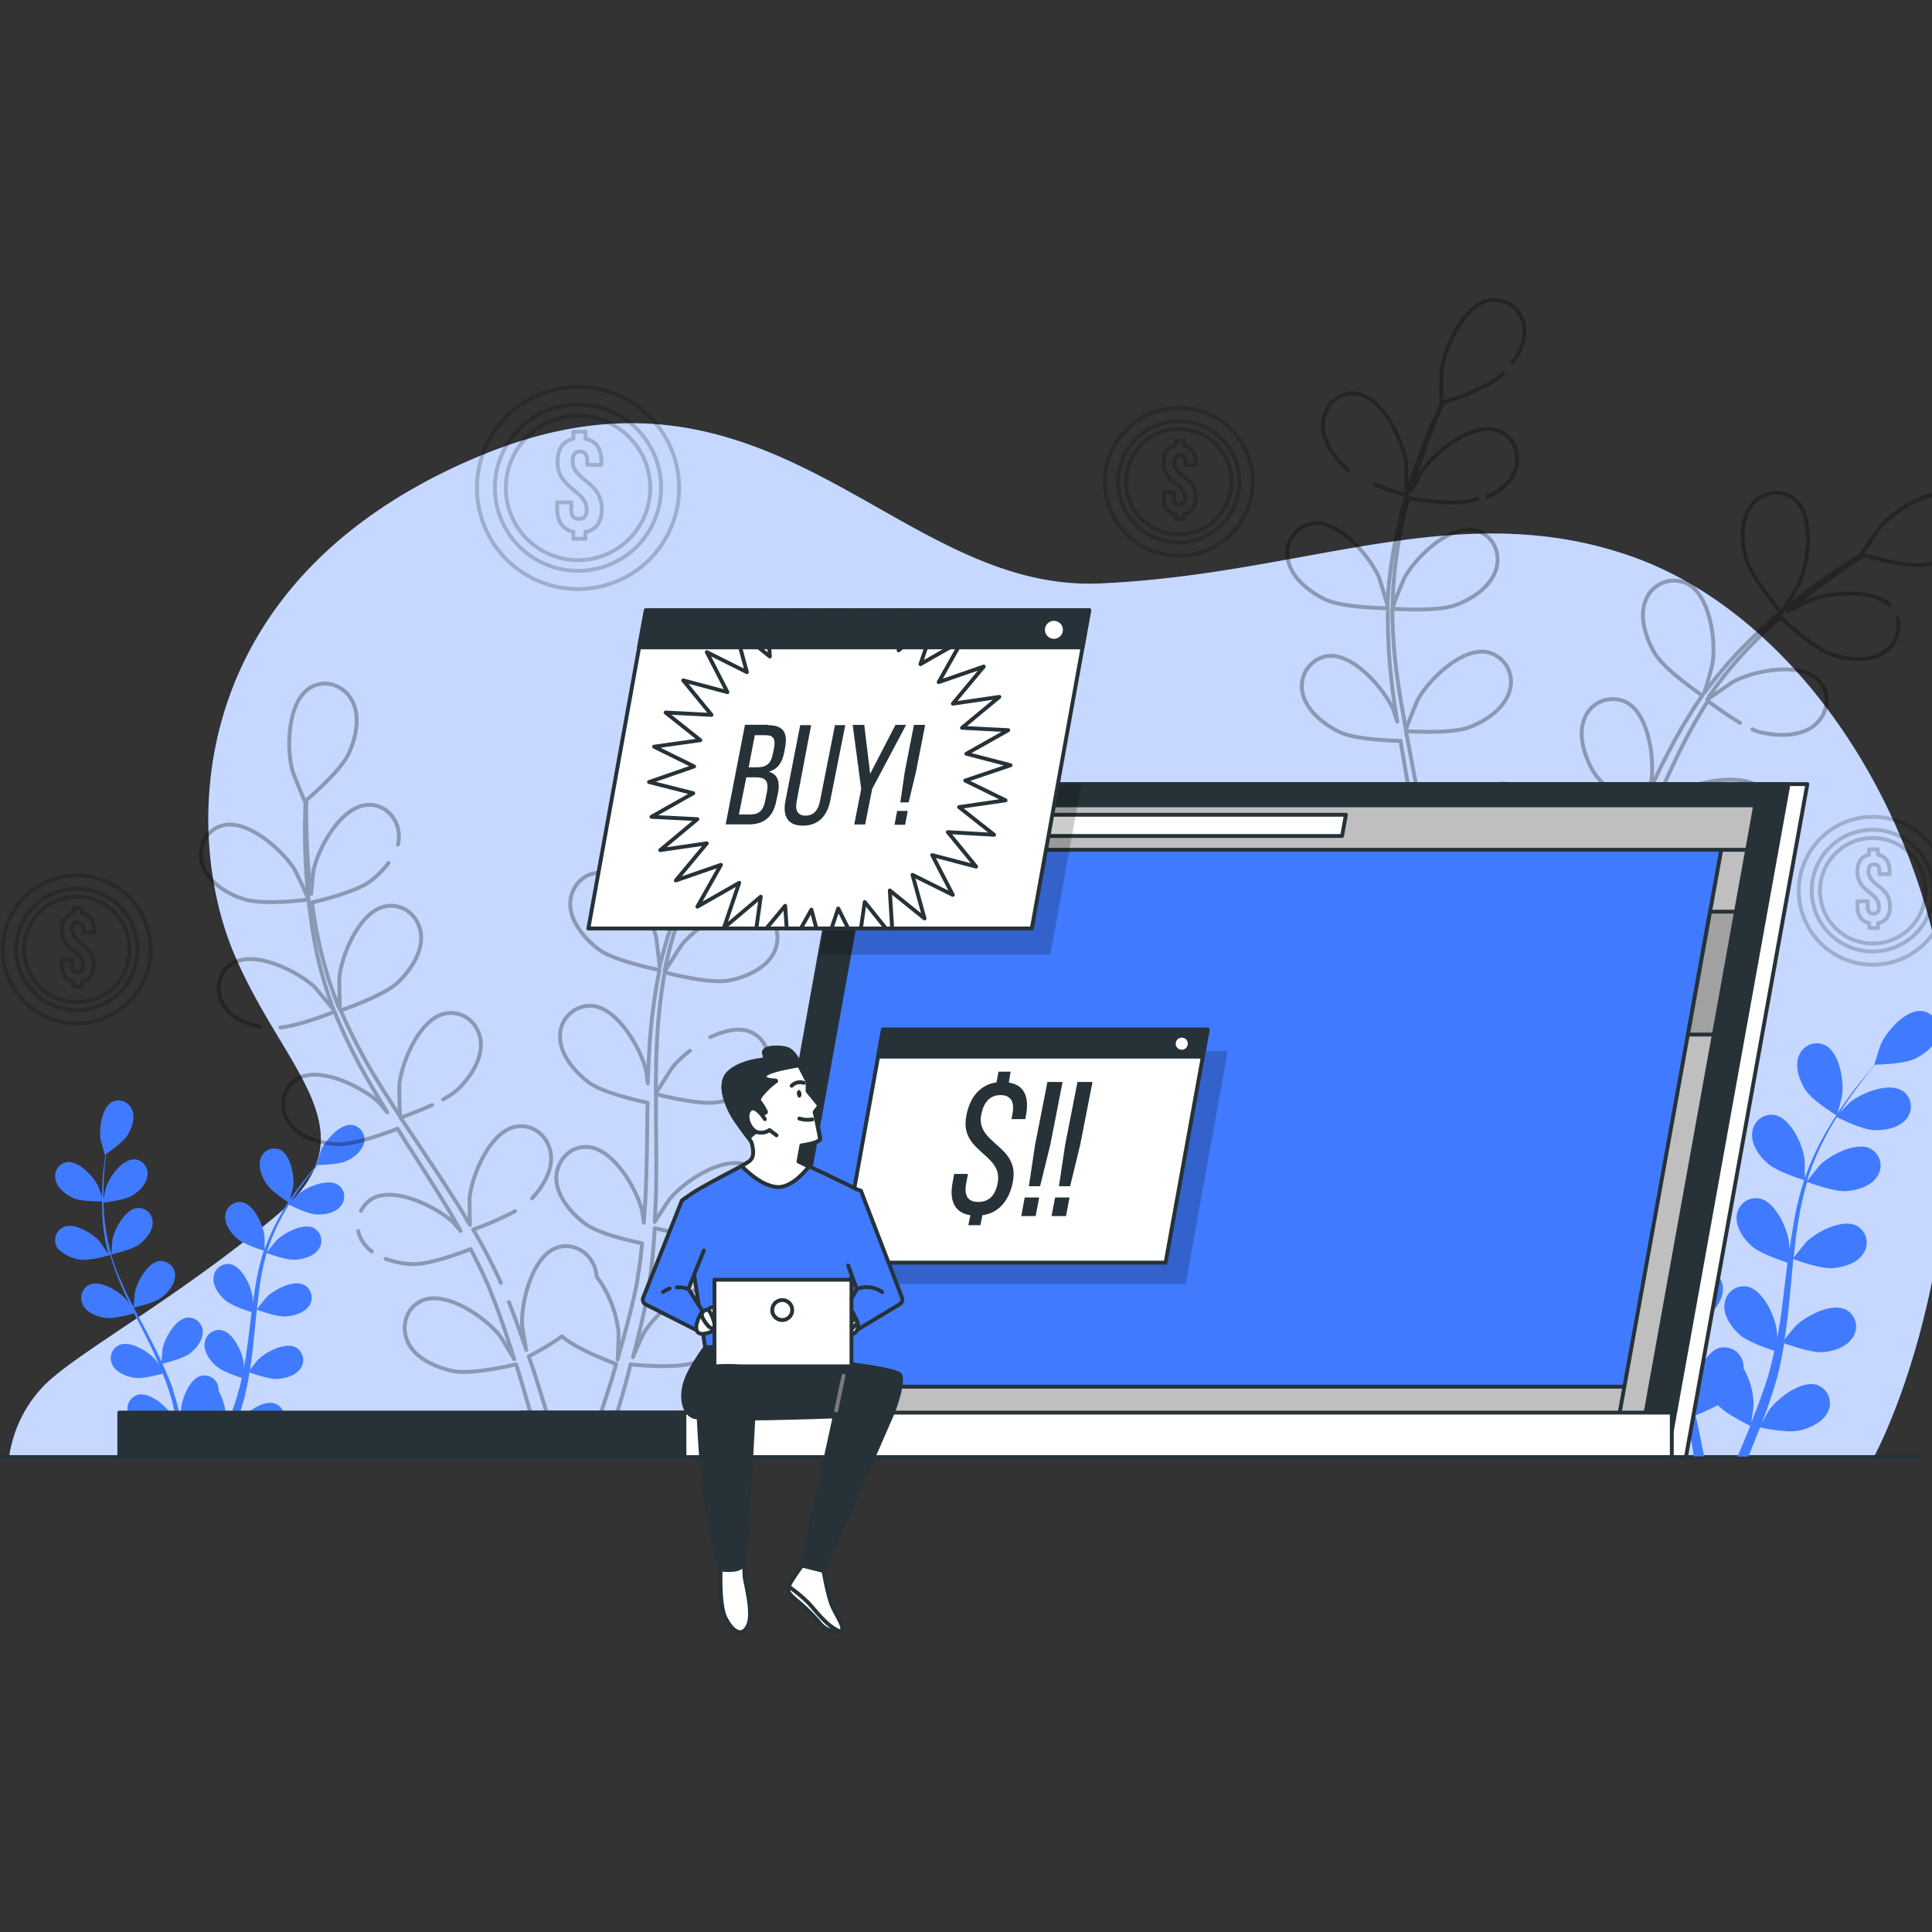 <svg xmlns="http://www.w3.org/2000/svg" viewBox="0 0 500 500"><rect x="0" y="0" width="500" height="500" fill="#333333" stroke="none"/><title>sim credits</title><path d="M485.12,376.71s20.59-37.36,19.83-98.37-37.37-118.19-82.36-134.21-84.64,4.58-138,6.87-84.64-64.82-160.9-32.79S47.41,215.05,60.38,246.32,97.74,292.83,71.05,315s-52.61,35.84-60.24,44.22a33.11,33.11,0,0,0-8.39,17.54Z" fill="#407bff"></path><path d="M485.12,376.71s20.59-37.36,19.83-98.37-37.37-118.19-82.36-134.21-84.64,4.58-138,6.87-84.64-64.82-160.9-32.79S47.41,215.05,60.38,246.32,97.74,292.83,71.05,315s-52.61,35.84-60.24,44.22a33.11,33.11,0,0,0-8.39,17.54Z" fill="#fff" opacity="0.7" style="isolation:isolate"></path><g opacity="0.2"><path d="M149.6,107.61a18.68,18.68,0,1,0,18.68,18.68,18.71,18.71,0,0,0-18.68-18.68Zm1.9,30v1.83h-3.12v-1.83c-2.75-.53-4.2-2.74-4.2-6V130h3.66v1.91c0,1.75.77,2.36,2,2.36s2-.61,2-2.36c0-5-7.55-5.34-7.55-12.36,0-3.28,1.37-5.41,4.12-6v-1.83h3.12v1.83c2.75.53,4.12,2.67,4.12,6v.76H152v-1c0-1.75-.69-2.44-1.91-2.44s-1.9.69-1.9,2.44c0,5,7.55,5.34,7.55,12.36,0,3.35-1.45,5.49-4.2,6Z" fill="none" stroke="#000" stroke-linecap="round" stroke-linejoin="round"></path><path d="M149.6,100.13a26.16,26.16,0,1,0,26.15,26.16h0A26.15,26.15,0,0,0,149.6,100.13Zm0,47.59a21.51,21.51,0,1,1,21.5-21.51h0A21.44,21.44,0,0,1,149.6,147.72Z" fill="none" stroke="#000" stroke-linecap="round" stroke-linejoin="round"></path></g><g opacity="0.2"><path d="M305.08,111a13.65,13.65,0,1,0,13.65,13.65A13.64,13.64,0,0,0,305.08,111Zm1.38,22v1.3h-2.29V133c-2.06-.38-3.05-2-3.05-4.42v-1.22h2.67v1.45c0,1.29.61,1.75,1.45,1.75s1.44-.46,1.44-1.75c0-3.74-5.56-3.89-5.56-9,0-2.44,1-4,3-4.43V114h2.29v1.37c2,.39,3.05,2,3.05,4.43v.53h-2.67v-.76c0-1.3-.53-1.76-1.45-1.76s-1.45.54-1.45,1.76c0,3.73,5.57,3.89,5.57,9C309.51,131,308.51,132.62,306.46,133Z" fill="none" stroke="#000" stroke-linecap="round" stroke-linejoin="round"></path><path d="M305.08,105.55a19.14,19.14,0,1,0,19.14,19.14,19.1,19.1,0,0,0-19.14-19.14Zm0,34.85a15.71,15.71,0,1,1,15.71-15.71h0A15.74,15.74,0,0,1,305.08,140.4Z" fill="none" stroke="#000" stroke-linecap="round" stroke-linejoin="round"></path></g><g opacity="0.2"><path d="M19.89,232.06a13.65,13.65,0,1,0,13.65,13.65h0A13.64,13.64,0,0,0,19.89,232.06Zm1.37,22v1.3H19v-1.3c-2.06-.38-3-2-3-4.42v-1.22h2.67v1.45c0,1.3.53,1.75,1.45,1.75s1.45-.45,1.45-1.75c0-3.74-5.57-3.89-5.57-9.08,0-2.44,1-4,3-4.42V235h2.29v1.37c2,.38,3.05,2,3.05,4.42v.54H21.56v-.76c0-1.3-.53-1.76-1.45-1.76s-1.37.46-1.37,1.76c0,3.73,5.57,3.89,5.57,9C24.31,252.11,23.24,253.64,21.26,254.09Z" fill="none" stroke="#000" stroke-linecap="round" stroke-linejoin="round"></path><path d="M19.89,226.57A19.14,19.14,0,1,0,39,245.71,19.15,19.15,0,0,0,19.89,226.57Zm0,34.84a15.71,15.71,0,1,1,15.7-15.7h0A15.68,15.68,0,0,1,19.89,261.41Z" fill="none" stroke="#000" stroke-linecap="round" stroke-linejoin="round"></path></g><g opacity="0.2"><path d="M484.67,216.88a13.65,13.65,0,1,0,13.65,13.65h0A13.65,13.65,0,0,0,484.67,216.88Zm1.37,22v1.29h-2.29v-1.29c-2.06-.38-3.05-2-3.05-4.42v-1.22h2.67v1.44c0,1.3.53,1.76,1.45,1.76s1.45-.46,1.45-1.76c0-3.73-5.57-3.88-5.57-9.07,0-2.44,1-4,3-4.42v-1.38H486v1.38c2,.38,3.05,2,3.05,4.42v.61h-2.67v-.76c0-1.3-.53-1.76-1.37-1.76s-1.45.46-1.45,1.76c0,3.73,5.57,3.89,5.57,9.07C489.16,236.94,488.1,238.46,486,238.92Z" fill="none" stroke="#000" stroke-linecap="round" stroke-linejoin="round"></path><path d="M484.67,211.39a19.14,19.14,0,1,0,19.14,19.14h0A19.11,19.11,0,0,0,484.67,211.39Zm0,34.85a15.75,15.75,0,1,1,15.7-15.79h0a15.7,15.7,0,0,1-15.7,15.79Z" fill="none" stroke="#000" stroke-linecap="round" stroke-linejoin="round"></path></g><line x1="-11.3" y1="377.09" x2="496.56" y2="377.09" fill="none" stroke="#263238" stroke-linecap="round" stroke-linejoin="round"></line><path d="M19,310.07c2.29,1,7.78.83,7.78.83l-1.3-3.81c-1.22-2.52-5-6.71-8.16-6.33a3.66,3.66,0,0,0-3,4.27c0,.15.08.23.08.38C14.85,307.55,17.06,309.15,19,310.07Z" fill="#407bff"></path><path d="M20.88,326c2.36.31,7.24-1.06,7.62-1.22a74.78,74.78,0,0,0,3,8.24c.68,1.6,1.37,3.12,2.13,4.65-.46-.69-.84-1.22-.91-1.3-1.83-2.13-6.64-5.18-9.54-3.89a3.79,3.79,0,0,0-1.83,5c.08.15.16.23.16.38,1.06,1.91,3.66,2.9,5.72,3.2s6.33-.83,7.47-1.14l.91,1.76c1.45,2.82,2.9,5.64,4.2,8.46.46,1,.91,2,1.3,3-.39-.61-.77-1.06-.77-1.14-1.83-2.14-6.63-5.19-9.53-3.89A3.71,3.71,0,0,0,29,353a.76.76,0,0,1,.15.38c1.07,1.9,3.66,2.9,5.72,3.2s6-.76,7.25-1.07c.38,1.07.84,2.06,1.14,3.05l.69,2.06c.23.69.38,1.38.61,2.06.3,1.37.68,2.75.91,4,.23.92.38,1.83.54,2.67-.46-1-1.38-2.9-1.45-3.05-1.53-2.36-5.8-6.1-8.85-5.34a3.72,3.72,0,0,0-2.59,4.58.76.76,0,0,0,.15.38c.76,2.06,3.13,3.43,5.19,4s7.09.08,7.7,0c.3,1.45.53,2.9.76,4.2.15,1,.31,2,.46,2.89h2c-.15-1.06-.38-2.13-.61-3.2-.3-1.52-.61-3.05-1-4.65,1.45-.61,2.9-1.3,4.27-2,1.6,1.75,5.72,3.81,6.25,4-.53,1.37-1.14,2.74-1.68,4-.3.69-.53,1.3-.83,1.91h2.06l.45-1.22c.61-1.37,1.15-2.9,1.76-4.42.61.15,5.41,1.14,7.7.61,2.06-.46,4.5-1.6,5.41-3.66a3.67,3.67,0,0,0-1.68-5c-.07-.08-.22-.08-.38-.15-3-1-7.55,2.36-9.15,4.65-.07.15-1,1.68-1.6,2.67.23-.61.46-1.22.69-1.91.46-1.29.91-2.59,1.37-4,.23-.69.38-1.37.61-2.06a17.86,17.86,0,0,0,.53-2.21c.39-1.68.77-3.43,1-5.19,1.14.39,5.18,1.83,7.32,1.68s4.72-.91,5.94-2.74a3.77,3.77,0,0,0-.91-5.19,2.35,2.35,0,0,0-.38-.23c-2.82-1.45-7.78,1.22-9.76,3.21-.16.15-1.38,1.67-2.06,2.59l.46-3.2c.38-3.13.68-6.26,1-9.46.07-1,.23-1.91.3-2.9.38.15,5.19,1.91,7.55,1.76,2.06-.16,4.73-.92,6-2.75a3.76,3.76,0,0,0-.92-5.18,1.19,1.19,0,0,0-.38-.23c-2.82-1.45-7.78,1.22-9.76,3.2-.15.15-2,2.44-2.44,3.05.23-2.14.46-4.19.76-6.33A63.83,63.83,0,0,1,69,324.25c.16.08,5.19,2,7.55,1.75,2.06-.15,4.73-.91,5.95-2.74a3.76,3.76,0,0,0-.91-5.19c-.08-.07-.23-.15-.31-.23-2.82-1.45-7.78,1.22-9.76,3.21-.15.15-2.13,2.59-2.44,3.05.08-.16.08-.31.15-.46a48.08,48.08,0,0,1,3.28-7.86,42.33,42.33,0,0,1,2.29-4c.92.46,5,2.44,7.17,2.52s4.8-.39,6.17-2.14a3.72,3.72,0,0,0-.3-5.26c-.08-.08-.23-.15-.31-.23-2.59-1.75-7.85.38-10.06,2.14-.15.07-1.22,1.22-2,2,.38-.54.68-1.15,1.06-1.68,1.3-2,2.67-3.74,3.82-5.26l1.9-2.37c1.07,0,5.57-.15,7.48-1.06s4-2.52,4.5-4.73a3.77,3.77,0,0,0-2.75-4.5c-.15,0-.23-.08-.38-.08-3.13-.38-6.86,4-8,6.49l-1.22,3.88H82c-.61.69-1.22,1.38-1.91,2.22-1.22,1.52-2.59,3.2-4,5.18A63.14,63.14,0,0,0,72,315.48a52.3,52.3,0,0,0-3.51,7.85v.08c0-.92,0-3.51-.08-3.74-.38-2.74-2.66-7.93-5.79-8.54a3.77,3.77,0,0,0-4.27,3.13.55.55,0,0,1-.08.38c-.15,2.21,1.45,4.42,3,5.8,1.75,1.6,6.63,3.12,7,3.2a66.35,66.35,0,0,0-2.06,8.54c-.3,1.68-.53,3.35-.76,5.11a6.74,6.74,0,0,0-.08-1.6c-.38-2.75-2.66-7.93-5.79-8.54a3.75,3.75,0,0,0-4.27,3.12c0,.16,0,.31-.08.38-.15,2.22,1.45,4.43,3,5.8s5.72,2.82,6.86,3.13l-.23,2c-.38,3.13-.76,6.33-1.22,9.38-.15,1.07-.38,2.13-.53,3.2v-1.37c-.38-2.75-2.67-7.93-5.8-8.54A3.72,3.72,0,0,0,53,347.35a.69.69,0,0,1-.08.39c-.15,2.21,1.45,4.42,3,5.79s5.34,2.67,6.63,3.05c-.23,1.07-.45,2.21-.76,3.2-.23.69-.38,1.38-.61,2.14s-.46,1.37-.69,2.06c-.45,1.29-.91,2.67-1.44,3.89-.31.84-.69,1.67-1,2.51.16-1.06.46-3.2.46-3.35a15,15,0,0,0-1.91-7,3.45,3.45,0,0,0-.07-.84,3.65,3.65,0,0,0-4.12-3.2c-.15,0-.3.08-.46.08-3,.84-4.95,6.1-5.11,8.92,0,.15.08,2,.16,3.13-.16-.69-.31-1.3-.46-2-.31-1.37-.69-2.67-1.07-4.11a20.84,20.84,0,0,1-.61-2.06,12.18,12.18,0,0,0-.76-2.14c-.61-1.6-1.3-3.28-2.06-4.88,1.22-.3,5.34-1.37,7-2.59s3.43-3.36,3.43-5.57A3.69,3.69,0,0,0,48.86,341h-.38c-3.12.38-5.87,5.34-6.4,8.08,0,.15-.23,2.21-.31,3.28-.46-1-.91-2-1.37-2.9C39,346.59,37.5,343.77,36,341c-.46-.84-.92-1.76-1.38-2.6.46-.07,5.42-1.22,7.25-2.67,1.68-1.29,3.43-3.35,3.43-5.56a3.69,3.69,0,0,0-3.58-3.82h-.39c-3.12.31-5.87,5.34-6.4,8.09-.08.23-.31,3.12-.31,3.89-1-1.91-2-3.82-2.82-5.72a59.5,59.5,0,0,1-3.05-7.93c.23-.08,5.42-1.22,7.32-2.67,1.68-1.3,3.43-3.36,3.43-5.57a3.67,3.67,0,0,0-3.58-3.81h-.38c-3.13.3-5.87,5.34-6.41,8.08-.07.23-.3,3.36-.3,3.89a1,1,0,0,1-.15-.46,52,52,0,0,1-1.61-8.39c-.15-1.52-.22-3-.3-4.49,1-.16,5.49-.69,7.4-1.83s3.73-3,4-5.19a3.71,3.71,0,0,0-3.13-4.19h-.38c-3.13,0-6.41,4.65-7.24,7.32-.08.15-.39,1.67-.61,2.82a16.34,16.34,0,0,1,0-2c0-2.37.15-4.58.3-6.49.08-1.06.23-2.06.31-3,.91-.61,4.57-3.2,5.64-5s2-4.35,1.14-6.41a3.75,3.75,0,0,0-4.73-2.29c-.15.08-.22.08-.38.16-2.82,1.44-3.5,7.09-3.05,9.83.08.23,1.07,3.89,1.15,3.89h.07c-.15.92-.23,1.83-.38,2.9-.23,1.91-.38,4.12-.46,6.48-.07,2.59,0,5.11.16,7.7a44.25,44.25,0,0,0,1.45,8.47v.07c-.54-.76-2-2.89-2.06-3.05-1.83-2.13-6.64-5.18-9.54-3.89a3.79,3.79,0,0,0-1.83,5c.08.15.16.23.16.38A10.12,10.12,0,0,0,20.88,326Z" fill="#407bff"></path><path d="M74.79,311.21c.08,0,1-3.66,1.07-3.89.38-2.75-.54-8.39-3.36-9.76a3.69,3.69,0,0,0-4.88,1.83c-.07.15-.07.23-.15.38-.76,2.06.23,4.65,1.37,6.41C70.06,308.31,74.71,311.21,74.79,311.21Z" fill="#407bff"></path><path d="M400.48,287.11c3,1.3,10.45,1.15,10.45,1.15s-1.61-4.88-1.76-5.11c-1.6-3.43-6.78-9-10.9-8.47a5,5,0,0,0-4.12,5.72,1.63,1.63,0,0,0,.15.54C394.91,283.83,397.89,286,400.48,287.11Z" fill="#407bff"></path><path d="M403,308.54c3.12.46,9.76-1.45,10.29-1.6a80.72,80.72,0,0,0,4,11.06c.92,2.13,1.91,4.19,2.9,6.25-.61-.92-1.14-1.68-1.22-1.76-2.44-2.82-8.92-6.86-12.81-5.26a5,5,0,0,0-2.44,6.64l.23.46c1.45,2.59,4.88,3.88,7.62,4.27s8.47-1.15,10-1.53c.38.76.76,1.6,1.15,2.36,1.9,3.82,3.81,7.63,5.56,11.37.61,1.37,1.22,2.67,1.76,4-.54-.76-1-1.45-1.07-1.52-2.44-2.83-8.92-6.87-12.81-5.27a4.93,4.93,0,0,0-2.44,6.56l.23.46c1.44,2.59,4.88,3.89,7.62,4.27s7.93-1,9.69-1.45c.53,1.37,1.06,2.75,1.52,4.12.31.91.61,1.83.92,2.74s.53,1.91.76,2.83c.46,1.83.91,3.66,1.3,5.41.22,1.22.53,2.36.76,3.58-.61-1.37-1.83-3.88-2-4.11-2-3.21-7.78-8.16-11.82-7.17a5,5,0,0,0-3.44,6.18,4.38,4.38,0,0,1,.16.53c1,2.82,4.19,4.57,6.94,5.41,3,.92,9.53.08,10.29,0,.38,2,.76,3.89,1.07,5.65.23,1.37.46,2.59.61,3.89H441c-.23-1.38-.53-2.83-.84-4.35-.38-2-.84-4.12-1.37-6.25a58.13,58.13,0,0,0,5.79-2.67c2.14,2.36,7.71,5,8.39,5.41-.76,1.83-1.52,3.66-2.21,5.34-.38.91-.76,1.75-1.14,2.59h2.82l.69-1.6c.76-1.91,1.52-3.89,2.36-5.95.76.15,7.24,1.53,10.29.76,2.75-.61,6.1-2.21,7.32-4.88a5,5,0,0,0-2.28-6.63l-.46-.23c-4-1.37-10.07,3.2-12.35,6.25-.16.16-1.38,2.29-2.06,3.59.3-.84.61-1.68,1-2.59.61-1.76,1.22-3.51,1.83-5.42l.84-2.74c.3-.92.53-1.91.76-2.9.53-2.29,1-4.65,1.37-7,1.53.54,6.94,2.44,9.76,2.29s6.33-1.22,7.93-3.74a4.93,4.93,0,0,0-1.22-6.94c-.15-.07-.3-.22-.45-.3-3.74-1.91-10.45,1.6-13.12,4.27-.15.15-1.91,2.29-2.82,3.43.23-1.45.46-2.82.61-4.27.53-4.19.91-8.39,1.29-12.66.16-1.29.23-2.59.39-3.89.53.23,6.94,2.6,10.14,2.37,2.82-.23,6.33-1.22,7.93-3.74a4.93,4.93,0,0,0-1.22-6.94c-.15-.07-.31-.23-.46-.3-3.74-1.91-10.45,1.6-13.11,4.27-.23.23-2.67,3.28-3.21,4,.31-2.82.61-5.72,1.07-8.47a79.88,79.88,0,0,1,2.44-11.13c.23.08,6.94,2.59,10.14,2.37,2.82-.23,6.33-1.22,7.93-3.74a4.93,4.93,0,0,0-1.22-6.94c-.15-.08-.3-.23-.45-.31-3.74-1.9-10.45,1.61-13.12,4.27-.23.23-2.82,3.51-3.28,4.12.08-.23.08-.46.15-.68a68,68,0,0,1,4.5-10.6,56.3,56.3,0,0,1,3.05-5.27c1.22.61,6.71,3.28,9.61,3.36s6.41-.53,8.31-2.82a5,5,0,0,0-.46-7,1.47,1.47,0,0,0-.45-.3c-3.51-2.37-10.6.46-13.5,2.82-.15.15-1.68,1.6-2.67,2.67.46-.76,1-1.53,1.45-2.21,1.75-2.67,3.58-5,5.11-7,.91-1.14,1.75-2.21,2.59-3.12,1.45,0,7.47-.23,10.07-1.45s5.49-3.44,6.1-6.33a5,5,0,0,0-3.66-6,1.41,1.41,0,0,0-.54-.07c-4.19-.46-9.15,5.26-10.67,8.77-.15.3-1.68,5.18-1.6,5.18h.07c-.76.92-1.6,1.91-2.51,3a85.93,85.93,0,0,0-5.34,6.93,96.25,96.25,0,0,0-5.49,8.77,66.24,66.24,0,0,0-4.73,10.6V305c0-1.22,0-4.66-.08-5-.45-3.74-3.58-10.68-7.77-11.44a5,5,0,0,0-5.72,4.2c0,.15-.08.38-.08.53-.23,3,1.91,5.95,4,7.78,2.37,2.13,8.92,4.19,9.46,4.34a82.49,82.49,0,0,0-2.75,11.44c-.38,2.29-.76,4.58-1.06,6.87a12,12,0,0,0-.08-2.14c-.46-3.74-3.59-10.68-7.78-11.44a5,5,0,0,0-5.72,4.12c0,.15-.07.38-.07.53-.23,3,1.9,5.95,4,7.78s7.7,3.74,9.15,4.2c-.08.83-.23,1.75-.31,2.66-.53,4.2-1,8.47-1.6,12.59-.23,1.45-.46,2.89-.76,4.27a9.91,9.91,0,0,0-.08-1.91c-.46-3.74-3.58-10.68-7.78-11.44a5,5,0,0,0-5.71,4.2c0,.15-.08.38-.08.53-.23,3,1.91,5.95,4,7.78s7.17,3.58,8.92,4.12c-.3,1.44-.61,2.89-1,4.27-.23.91-.46,1.9-.76,2.82s-.61,1.83-.92,2.74c-.61,1.76-1.29,3.51-1.9,5.26l-1.38,3.44c.23-1.45.61-4.27.61-4.5a19.71,19.71,0,0,0-2.59-9.46,5.15,5.15,0,0,0-.07-1.07,5,5,0,0,0-5.57-4.34c-.15,0-.38.07-.54.07-4,1.07-6.63,8.24-6.86,12,0,.22.15,2.66.23,4.19-.23-.92-.38-1.75-.61-2.67-.46-1.83-.91-3.58-1.37-5.49-.31-.91-.54-1.83-.84-2.82s-.69-1.91-1-2.82c-.84-2.21-1.76-4.43-2.67-6.56,1.6-.38,7.17-1.83,9.38-3.51s4.57-4.5,4.57-7.47a5,5,0,0,0-4.88-5.11h-.53c-4.19.46-7.85,7.17-8.62,10.83-.07.23-.3,3-.38,4.42-.61-1.3-1.22-2.59-1.83-4-1.91-3.74-3.89-7.55-5.87-11.29l-1.83-3.43c.53-.15,7.24-1.68,9.76-3.59,2.21-1.67,4.58-4.5,4.58-7.47a5,5,0,0,0-4.88-5.11H431c-4.19.46-7.85,7.17-8.62,10.83-.07.3-.38,4.19-.45,5.19-1.3-2.52-2.6-5.11-3.82-7.63a89.27,89.27,0,0,1-4.11-10.6c.23-.08,7.24-1.68,9.76-3.58,2.21-1.76,4.57-4.5,4.57-7.48a5,5,0,0,0-4.8-5.11H423c-4.19.46-7.85,7.17-8.61,10.83-.08.31-.46,4.5-.46,5.26-.08-.22-.15-.38-.23-.61a62.77,62.77,0,0,1-2.13-11.21,56.48,56.48,0,0,1-.39-6.1c1.3-.15,7.4-1,9.92-2.51s5.11-4,5.34-6.94a5,5,0,0,0-4.27-5.64,1.25,1.25,0,0,1-.54-.08c-4.19,0-8.54,6.25-9.76,9.84-.08.22-.46,2.21-.76,3.73,0-.91-.08-1.83,0-2.67,0-3.2.23-6.1.38-8.69.15-1.45.23-2.82.38-4,1.22-.84,6.1-4.27,7.63-6.71s2.67-5.87,1.52-8.62a5,5,0,0,0-6.4-3l-.46.23c-3.74,1.91-4.73,9.46-4.12,13.19.08.31,1.45,5.26,1.53,5.19l.07-.08c-.15,1.22-.3,2.44-.46,3.89-.22,2.59-.53,5.49-.61,8.69a93.2,93.2,0,0,0,.23,10.3,64.61,64.61,0,0,0,1.91,11.44v.15c-.69-1.07-2.59-3.89-2.82-4.12-2.44-2.82-8.92-6.86-12.81-5.26a5,5,0,0,0-2.44,6.63l.23.46C396.82,306.86,400.25,308.16,403,308.54Z" fill="#407bff"></path><path d="M475.36,288.71c.08.08,1.37-4.95,1.37-5.26.54-3.73-.68-11.21-4.49-13a4.92,4.92,0,0,0-6.56,2.52,2.7,2.7,0,0,0-.23.53c-1,2.82.3,6.26,1.83,8.62C469,284.82,475.36,288.71,475.36,288.71Z" fill="#407bff"></path><g opacity="0.3"><path d="M63.28,232.74c5,1.6,16.54.08,16.54.08.16,0-3.28-7.32-3.58-7.78-3.13-5-12-13-18.53-11.44-4.65,1.15-6.79,6.1-5.26,10.45S59,231.45,63.28,232.74Z" fill="none" stroke="#000" stroke-linecap="round" stroke-linejoin="round"></path><path d="M137.7,310.14c2.82-3.05,5.34-7.24,4.88-11.36-.53-4.58-4.57-8.16-9.3-7.17C126.8,293,122.15,304,121.53,310c0,.38,0,4.65.08,7-1.14-2-2.29-3.88-3.51-5.87-3.58-5.64-7.32-11.21-11-16.77-1.15-1.68-2.29-3.44-3.44-5.11.54-.16,4.35-1.53,8.16-3.28" fill="none" stroke="#000" stroke-linecap="round" stroke-linejoin="round"></path><path d="M129.62,332c-.54-1.3-1.22-2.6-1.83-3.89-1.6-3.36-3.43-6.64-5.34-9.92a79.38,79.38,0,0,0,10.83-4.72" fill="none" stroke="#000" stroke-linecap="round" stroke-linejoin="round"></path><path d="M178.57,271.94a28.3,28.3,0,0,0-4.42,4.12c-.3.38-3.58,5.56-4.42,6.86,0-4.5.07-9,.3-13.42a139.24,139.24,0,0,1,2-17.85c.38.08,11.28,3,16.32,2.14,4.34-.76,9.76-3,11.89-7.17s.69-9.3-3.81-11.06c-6.18-2.44-16.17,4.27-19.9,8.85-.31.38-3.89,6-4.5,7,.07-.38.07-.68.15-1.06a104.61,104.61,0,0,1,5.18-17.24c1.22-3.12,2.52-6,3.89-8.77,2,.77,11.06,4.05,15.64,3.74,4.42-.3,10-1.83,12.58-5.8s1.68-9.22-2.59-11.43c-5.88-3.05-16.55,2.44-20.75,6.63-.23.23-2.28,2.75-3.81,4.65.61-1.22,1.22-2.51,1.91-3.73,2.36-4.43,4.73-8.39,6.94-11.82,1.22-2,2.44-3.74,3.5-5.34,2.29-.31,11.67-1.53,15.56-3.89s7.93-6.18,8.46-10.91-2.74-8.92-7.54-8.92c-6.64,0-13.5,9.76-15.41,15.48-.15.46-1.75,8.39-1.68,8.39h.16c-1.07,1.53-2.29,3.2-3.51,5-2.29,3.43-4.73,7.32-7.17,11.75a129.6,129.6,0,0,0-7.17,14.64,105.29,105.29,0,0,0-5.64,17.38v.23c-.15-1.9-.84-7.32-.92-7.78-1.37-5.79-7.39-16.16-14-16.7-4.8-.38-8.38,3.74-8.23,8.32s4,9,7.55,11.59c4,2.9,14.71,5,15.55,5.26a148.4,148.4,0,0,0-2.51,18.38c-.23,3.58-.38,7.24-.54,10.9-.23-1.68-.38-3.2-.45-3.35-1.38-5.8-7.4-16.17-14-16.7a7.82,7.82,0,0,0-8.23,8.31c.15,4.57,4,9,7.55,11.59s12.66,4.65,15.1,5.18c0,1.38-.08,2.83-.08,4.2-.08,6.71-.15,13.42-.46,20-.07,2.29-.3,4.57-.45,6.86-.16-1.52-.39-2.74-.39-2.9-1.37-5.79-7.39-16.16-14-16.7-4.8-.38-8.38,3.74-8.23,8.31s4,9,7.55,11.6,11.82,4.42,14.64,5c-.23,2.36-.46,4.65-.84,6.94-.31,1.52-.38,3.05-.76,4.57s-.61,3-1,4.5c-.69,2.82-1.45,5.72-2.22,8.54-.53,1.91-1.06,3.74-1.52,5.57.15-2.29.3-6.79.23-7.17a29.72,29.72,0,0,0-5.65-14.33,13.49,13.49,0,0,0-.3-1.76c-1.22-4.42-5.8-7.32-10.22-5.64-6.18,2.36-9.07,14-8.77,19.9,0,.38.61,4.12,1.07,6.48-.46-1.37-.92-2.67-1.37-4-1-2.74-2-5.49-3.13-8.39" fill="none" stroke="#000" stroke-linecap="round" stroke-linejoin="round"></path><path d="M99.8,325.77a21.74,21.74,0,0,0,7,1.38c4.27.15,12.27-2.83,15-3.89,1.07,2.06,2.14,4.19,3.13,6.25.61,1.45,1.29,2.75,1.83,4.19s1.14,2.9,1.67,4.27c1,2.75,2,5.57,2.9,8.32.61,1.9,1.22,3.66,1.76,5.49-1.15-2-3.51-5.8-3.74-6.1-3.66-4.65-13.5-11.52-19.75-9.23-4.5,1.68-6,6.86-4,11s7.32,6.48,11.74,7.4c4.81.91,14.95-1.45,16.24-1.76.92,3,1.83,5.95,2.6,8.7.61,2.06,1.14,4,1.67,5.94l4.12-.45c-.61-2.14-1.29-4.35-2-6.64-.92-3.05-2-6.33-3.13-9.61a74.55,74.55,0,0,0,8.62-5.18c3.74,3.35,12.89,6.71,14,7.17-.84,3.05-1.75,5.95-2.67,8.69-.46,1.45-.91,2.82-1.37,4.19l4.35-.45c.22-.84.53-1.68.76-2.6.91-3.05,1.83-6.33,2.67-9.76,1.29.16,11.66,1.15,16.32-.38,4.19-1.45,9.15-4.42,10.67-8.84a7.8,7.8,0,0,0-5.41-10.37c-6.48-1.45-15.33,6.63-18.3,11.74-.16.3-1.76,3.81-2.67,6,.38-1.37.76-2.74,1.06-4.19.77-2.82,1.38-5.64,2.06-8.77.31-1.53.61-3,.84-4.5s.46-3.13.69-4.73c.46-3.66.76-7.39,1-11.21,2.52.61,11.29,2.67,15.71,1.91s9.68-3,11.82-7.17.68-9.3-3.81-11.06c-6.18-2.44-16.17,4.27-19.91,8.85-.23.31-2.59,3.89-3.81,5.87.08-2.29.23-4.57.3-6.86.16-6.64.08-13.35,0-20.06v-6.17c.92.23,11.37,3,16.25,2.06,4.34-.77,9.68-3,11.82-7.17s.68-9.31-3.82-11.06c-2.89-1.14-6.63-.23-10.21,1.45" fill="none" stroke="#000" stroke-linecap="round" stroke-linejoin="round"></path><path d="M92.71,318.61a8.05,8.05,0,0,0,1.37,3.05,10,10,0,0,0,2.14,2.21" fill="none" stroke="#000" stroke-linecap="round" stroke-linejoin="round"></path><path d="M72.58,265.91c5.26-.53,13.34-3.81,14-4.11a135.88,135.88,0,0,0,8.08,16.7c1.76,3.12,3.66,6.25,5.57,9.37-1.07-1.29-2.06-2.44-2.21-2.59-4.35-4-15.1-9.38-20.9-6.17-4.19,2.28-5,7.7-2.28,11.51s8.23,5.34,12.65,5.49,13.12-3.13,15.41-4c.76,1.14,1.45,2.36,2.21,3.58,3.66,5.65,7.24,11.29,10.68,16.93,1.22,2,2.28,4,3.43,5.95-1-1.14-1.83-2.06-1.91-2.21-4.35-4-15.1-9.38-20.89-6.18a7.65,7.65,0,0,0-3,3.2" fill="none" stroke="#000" stroke-linecap="round" stroke-linejoin="round"></path><path d="M103,218.56a9.74,9.74,0,0,0,.23-2.14c0-4.57-3.66-8.61-8.46-8.08-6.64.69-12.43,11.13-13.65,17-.08.31-.38,3.59-.61,6-.15-1.37-.38-2.82-.46-4.12-.53-5-.68-9.61-.76-13.72-.08-2.37-.08-4.43,0-6.41,1.75-1.53,8.84-7.7,10.83-11.82s3.2-9.61,1.07-13.8-7.25-5.95-11.21-3.28c-5.57,3.66-5.88,15.63-4.27,21.35.15.46,3.12,8,3.27,7.93l.08-.08c-.08,1.91-.08,3.89-.15,6.18,0,4.12.07,8.69.46,13.73a143.88,143.88,0,0,0,2,16.16,101.11,101.11,0,0,0,4.88,17.62c0,.08.08.15.08.23-1.22-1.53-4.73-5.72-5-5.95-4.35-4-15.1-9.38-20.9-6.18-4.19,2.29-5,7.7-2.28,11.44,2,2.9,5.64,4.42,9.22,5.11" fill="none" stroke="#000" stroke-linecap="round" stroke-linejoin="round"></path><path d="M114.67,284.52a20.44,20.44,0,0,0,3.74-2.52c3.2-3.05,6.48-7.85,6-12.5s-4.58-8.16-9.31-7.17c-6.48,1.37-11.13,12.43-11.74,18.38-.08.45.08,6.63.15,8.16-2.51-3.82-4.88-7.55-7.17-11.37a144.3,144.3,0,0,1-8.16-16c.39-.15,11.06-3.74,14.8-7.24,3.2-3.05,6.48-7.86,5.95-12.51s-4.58-8.16-9.31-7.17C93.09,235.94,88.44,247,87.83,253c-.08.46.08,7.09.15,8.31-.15-.3-.3-.61-.46-1A104.5,104.5,0,0,1,82.34,243c-.69-3.28-1.22-6.41-1.6-9.46,2.06-.46,11.44-2.74,15.1-5.49a25.17,25.17,0,0,0,4.72-4.73" fill="none" stroke="#000" stroke-linecap="round" stroke-linejoin="round"></path><path d="M180.94,223.13c.07.08,1.29-7.93,1.37-8.46.23-5.95-2.9-17.54-9.15-19.75A7.86,7.86,0,0,0,163,200.71c-1.07,4.43,1.45,9.77,4.19,13.2C170.49,218,180.94,223.13,180.94,223.13Z" fill="none" stroke="#000" stroke-linecap="round" stroke-linejoin="round"></path></g><g opacity="0.3"><path d="M355.79,125.37a82.38,82.38,0,0,0,8.31,2.82s-.22-8-.22-8.54c-.92-5.87-6.1-16.7-12.59-17.76-4.72-.77-8.61,3-8.92,7.62s3.2,9.31,6.56,12.2" fill="none" stroke="#000" stroke-linecap="round" stroke-linejoin="round"></path><path d="M453.55,188.74a9.28,9.28,0,0,0,2.44.84c4.35,1,10.15,1.07,13.73-2s4.19-8.31.76-11.67c-4.8-4.65-16.55-2.36-21.81.46-.38.23-5.87,4-6.86,4.73a5.43,5.43,0,0,0,.53-.92,100,100,0,0,1,11.52-13.88c2.29-2.36,4.65-4.57,6.94-6.56,1.52,1.45,8.61,8,13,9.54,4.19,1.45,9.91,2.13,13.8-.46a8.16,8.16,0,0,0,3.51-8.85" fill="none" stroke="#000" stroke-linecap="round" stroke-linejoin="round"></path><path d="M391.48,93.8c1.91-2.59,3.28-5.64,3-8.69a7.88,7.88,0,0,0-9.07-7.4c-6.56,1.22-11.51,12.13-12.28,18-.07.53-.23,8.62-.07,8.54l.15-.08c-.76,1.76-1.6,3.59-2.52,5.65-1.6,3.81-3.28,8.08-4.88,12.88a137.07,137.07,0,0,0-4.34,15.71,102.79,102.79,0,0,0-2.37,18.08v.22c-.53-1.9-2.13-7.09-2.29-7.47-2.44-5.41-10.21-14.49-16.85-13.8a7.81,7.81,0,0,0-6.56,9.68c.92,4.5,5.57,8.09,9.54,10,4.49,2.14,15.4,2.29,16.24,2.29a150.51,150.51,0,0,0,.91,18.53c.38,3.59.92,7.17,1.53,10.83-.54-1.6-1-3-1.07-3.2-2.44-5.42-10.29-14.49-16.85-13.81a7.87,7.87,0,0,0-6.56,9.69c1,4.5,5.57,8.08,9.53,10s13.27,2.21,15.79,2.29c.23,1.37.45,2.74.68,4.11,1.15,6.64,2.29,13.27,3.28,19.75.31,2.29.61,4.58.84,6.87-.46-1.45-.84-2.6-.91-2.82-2.44-5.42-10.22-14.49-16.86-13.81a7.86,7.86,0,0,0-6.55,9.69c1,4.5,5.56,8.08,9.53,10s12.43,2.21,15.33,2.29c.22,2.36.38,4.65.45,6.93,0,1.53.16,3.05.08,4.58s-.08,3-.08,4.58c-.15,2.89-.38,5.94-.61,8.76-.15,2-.38,3.89-.53,5.72-.31-2.28-1-6.78-1.07-7.09-1.52-5.72-7.93-15.86-14.56-16.16-4.81-.23-8.24,4-8,8.54s4.27,8.84,7.93,11.36c4,2.74,14.34,4.5,15.63,4.73-.3,3.12-.61,6.17-1,9.07-.23,2.14-.53,4.19-.76,6.1l4,1.22c.23-2.21.54-4.5.77-6.86.3-3.2.61-6.56.84-10.07a84.51,84.51,0,0,0,9.91-1.45c2.21,4.5,9.3,11.21,10.22,12.05-2,2.44-4,4.81-5.8,7-1,1.14-1.91,2.29-2.9,3.35l4.2,1.3,1.75-2.14c2.06-2.44,4.12-5.18,6.33-7.93,1.14.61,10.3,5.57,15.18,6,4.42.31,10.14-.46,13.26-4s2.9-8.92-1-11.67c-5.41-3.89-16.7.16-21.42,3.74-.31.23-3.06,2.82-4.81,4.5.84-1.15,1.75-2.21,2.59-3.43,1.76-2.29,3.44-4.73,5.27-7.25l2.51-3.81c.92-1.3,1.68-2.67,2.52-4,1.9-3.2,3.58-6.48,5.26-9.92,2.06,1.53,9.38,6.87,13.73,7.86s10.14,1.07,13.72-2,4.2-8.32.76-11.67c-4.8-4.65-16.54-2.36-21.8.46-.31.15-3.89,2.59-5.8,4,1-2.06,2-4.12,2.9-6.17,2.67-6.1,5.26-12.28,7.85-18.53.76-1.91,1.6-3.82,2.37-5.65.76.54,9.3,7.09,14.18,8.24,4.35,1,10.14,1.07,13.73-2s4.19-8.32.76-11.67c-4.81-4.65-16.55-2.37-21.81.46-.38.22-5.49,3.73-6.71,4.65,1.75-4.2,3.58-8.31,5.49-12.28A137.14,137.14,0,0,1,442,181.42a98.74,98.74,0,0,0,8.31,5.64" fill="none" stroke="#000" stroke-linecap="round" stroke-linejoin="round"></path><path d="M385,128.58c3.05-1.38,5.79-3.59,7-6.49,1.76-4.27-.07-9.37-4.65-10.75-6.33-2-15.78,5.49-19.21,10.37-.23.23-1.76,3.21-2.9,5.26.38-1.37.76-2.74,1.14-4,1.45-4.8,3.13-9.07,4.58-12.88.84-2.14,1.68-4.12,2.51-5.88,2.22-.68,11.14-3.66,14.57-6.71.3-.3.69-.61,1-.91" fill="none" stroke="#000" stroke-linecap="round" stroke-linejoin="round"></path><path d="M489.16,156.64c-4.72-4.35-15.78-3.36-21-1.22-.31.15-3.21,1.68-5.34,2.82l3.2-2.75c3.89-3.2,7.63-5.87,11-8.23,1.91-1.3,3.66-2.52,5.34-3.59,2.21.61,11.29,3.13,15.86,2.45s9.76-2.67,12-6.79a7.83,7.83,0,0,0-3.51-11.21c-6.1-2.59-16.24,3.81-20.13,8.23-.3.39-4.88,7.1-4.8,7.1h.15c-1.6,1-3.36,2.06-5.19,3.28-3.43,2.28-7.24,4.88-11.2,8a137.07,137.07,0,0,0-12.36,10.68,107.8,107.8,0,0,0-12,13.8l-.15.15c.61-1.83,2.13-7.09,2.13-7.47,1-5.87-.53-17.77-6.48-20.82a7.84,7.84,0,0,0-10.83,4.42c-1.68,4.27.15,9.84,2.44,13.65,2.59,4.27,11.59,10.38,12.28,10.83a141,141,0,0,0-9.46,16c-1.67,3.2-3.2,6.48-4.72,9.83.45-1.6.91-3,.91-3.28,1-5.87-.53-17.76-6.48-20.81A7.84,7.84,0,0,0,410,186.15c-1.68,4.27.15,9.84,2.44,13.65s9.91,9.23,11.9,10.6c-.61,1.3-1.15,2.52-1.76,3.81-2.67,6.18-5.41,12.28-8.16,18.23-1,2.13-2.06,4.11-3.05,6.17.38-1.45.77-2.67.77-2.82,1-5.87-.54-17.77-6.49-20.82a7.84,7.84,0,0,0-10.82,4.43c-1.68,4.27.15,9.83,2.44,13.65,2.21,3.66,9.15,8.69,11.51,10.37-1.14,2.06-2.29,4.12-3.43,6-.84,1.3-1.53,2.59-2.52,3.89l-2.67,3.81c-1.75,2.37-3.58,4.73-5.33,7l-3.59,4.5c1-2.06,2.9-6.18,3.05-6.56a30.11,30.11,0,0,0,.38-15.4,11.57,11.57,0,0,0,.38-1.68c.61-4.58-2.44-9-7.24-9.23-6.63-.23-13.8,9.38-15.86,15-.15.3-1,4-1.53,6.4.08-1.45.23-2.82.31-4.27.15-2.89.3-5.79.38-9V239.3c0-1.53-.15-3.13-.15-4.73-.23-3.66-.61-7.39-1.07-11.21,2.52.15,11.67.61,15.79-1s9.07-4.73,10.37-9.23-1.07-9.3-5.8-10.21c-6.56-1.22-15.1,7.16-17.92,12.35-.15.3-1.83,4.27-2.67,6.48-.3-2.29-.61-4.5-1-6.79-1.07-6.55-2.44-13.11-3.66-19.75-.38-2-.76-4-1.14-6,.91.08,11.66.76,16.39-1,4.12-1.53,9-4.73,10.37-9.23a7.84,7.84,0,0,0-5.79-10.22c-6.56-1.22-15.1,7.17-17.92,12.36-.23.38-2.52,6.1-3.05,7.62-.84-4.42-1.61-8.84-2.22-13.27a129.12,129.12,0,0,1-1.29-17.92c.46,0,11.67.84,16.47-1,4.19-1.52,9-4.73,10.37-9.22s-1.07-9.31-5.8-10.15c-6.55-1.22-15.09,7.17-17.92,12.36-.22.38-2.74,6.55-3.05,7.7v-1.07a110.44,110.44,0,0,1,1.91-17.92c.61-3.28,1.37-6.33,2.21-9.38,2.06.38,11.59,1.91,16.09.76a13.06,13.06,0,0,0,1.68-.53" fill="none" stroke="#000" stroke-linecap="round" stroke-linejoin="round"></path><path d="M461,158.54c.07.08,4.27-6.78,4.5-7.24,2.51-5.41,4.19-17.23-.77-21.81-3.51-3.28-8.84-2.29-11.59,1.45s-2.44,9.53-1.22,13.8C453.4,149.7,461,158.47,461,158.54Z" fill="none" stroke="#000" stroke-linecap="round" stroke-linejoin="round"></path></g><polygon points="224.94 202.93 467.74 202.93 436.32 377.09 193.52 377.09 224.94 202.93" fill="#fff" stroke="#263238" stroke-linecap="round" stroke-linejoin="round"></polygon><polygon points="462.86 202.93 447.76 286.65 433.8 364.05 431.44 377.09 188.72 377.09 212.13 247.08 220.13 202.93 462.86 202.93" fill="#263238" stroke="#263238" stroke-linecap="round" stroke-linejoin="round"></polygon><polygon points="226.77 208.42 454.24 208.42 424.8 371.6 197.26 371.6 226.77 208.42" fill="#407bff" stroke="#263238" stroke-linecap="round" stroke-linejoin="round"></polygon><polygon points="199.62 358.87 197.26 371.6 424.8 371.6 427.09 358.87 199.62 358.87" fill="#bfbfbf" stroke="#263238" stroke-linecap="round" stroke-linejoin="round"></polygon><polygon points="447.53 208.42 418.09 371.6 424.8 371.6 454.24 208.42 447.53 208.42" fill="#bfbfbf" stroke="#263238" stroke-linecap="round" stroke-linejoin="round"></polygon><polygon points="443.56 267.74 449.28 235.94 442.57 235.94 436.85 267.74 443.56 267.74" fill="#a1a1a1" stroke="#263238" stroke-linecap="round" stroke-linejoin="round"></polygon><rect x="134.65" y="365.58" width="298.01" height="11.51" fill="#fff" stroke="#263238" stroke-linecap="round" stroke-linejoin="round"></rect><rect x="30.87" y="365.58" width="146.26" height="11.51" fill="#263238" stroke="#263238" stroke-linecap="round" stroke-linejoin="round"></rect><polygon points="224.63 219.93 452.18 219.93 454.24 208.42 226.77 208.42 224.63 219.93" fill="#bfbfbf" stroke="#263238" stroke-linecap="round" stroke-linejoin="round"></polygon><polygon points="238.97 216.35 347.33 216.35 348.32 210.86 239.96 210.86 238.97 216.35" fill="#fff" stroke="#263238" stroke-linecap="round" stroke-linejoin="round"></polygon><polygon points="233.71 272.01 317.74 272.01 306.84 332.33 222.8 332.33 233.71 272.01" opacity="0.2" style="isolation:isolate"></polygon><polygon points="228.52 266.45 312.56 266.45 301.65 326.76 217.62 326.76 228.52 266.45" fill="#fff" stroke="#263238" stroke-linecap="round" stroke-linejoin="round"></polygon><polygon points="311.26 273.46 312.56 266.45 228.52 266.45 227.23 273.46 311.26 273.46" fill="#263238" stroke="#263238" stroke-linecap="round" stroke-linejoin="round"></polygon><path d="M307.9,270.11a2.06,2.06,0,1,1-2-2.06h0a2,2,0,0,1,2,2.06Z" fill="#fff" stroke="#263238" stroke-linecap="round" stroke-linejoin="round"></path><path d="M261.08,280.17c4.12.61,5.34,3.89,4.43,8.54l-.16.92h-3.58l.23-1.22c.61-3.05-.23-5-3.05-5s-4.35,1.91-5,5c-1.52,7.78,10.07,7.85,8.16,17.54-.91,4.65-3.58,8-7.85,8.54l-.54,2.59h-3.12l.53-2.59c-4.19-.61-5.49-3.89-4.58-8.54l.39-2.14h3.58l-.46,2.37c-.61,3.12.31,4.88,3.13,4.88s4.42-1.76,5-4.88c1.53-7.71-10.06-7.86-8.08-17.54.91-4.73,3.51-7.86,7.78-8.54l.53-2.75h3.13Z" fill="#263238"></path><path d="M268.94,309.91l-.92,4.81h-3.73l.91-4.81Zm-1.07-13.57,3.2-16.32H275l-3.2,16.32L269.17,307h-2.9Z" fill="#263238"></path><path d="M276.79,309.91l-.91,4.81h-3.74l.92-4.81Zm-1.14-13.57,3.2-16.32h3.89l-3.2,16.32L276.94,307h-2.89Z" fill="#263238"></path><polygon points="279.84 202.93 271.83 247.08 212.13 247.08 220.13 202.93 279.84 202.93" opacity="0.2" style="isolation:isolate"></polygon><polygon points="167.14 157.94 281.9 157.94 267.03 240.29 152.27 240.29 167.14 157.94" fill="#fff" stroke="#263238" stroke-linecap="round" stroke-linejoin="round"></polygon><polygon points="232.94 157.94 226.31 166.02 225.78 157.94 223.41 157.94 219.52 164.95 217.69 157.94 215.03 157.94 212.58 165.25 208.85 157.94 206.94 157.94 205.72 166.93 198.48 158.01 199.24 169.91 190.24 162.66 193.29 173.95 182.92 168.76 188.26 179.13 176.82 176.08 184.14 185.01 172.25 184.4 181.24 191.56 169.27 193.24 179.64 198.35 167.97 202.39 179.41 205.29 168.59 211.39 180.48 212 170.87 220.01 182.92 218.25 174.91 227.86 186.58 223.82 180.48 234.65 191.31 228.47 187.34 240.14 196.88 232.06 195.73 240.29 198.32 240.29 203.21 234.42 203.59 240.29 207.25 240.29 209.99 235.41 211.29 240.29 215.18 240.29 216.93 235.11 219.52 240.29 222.8 240.29 223.79 233.43 229.28 240.29 230.89 240.29 230.28 230.45 239.27 237.7 236.15 226.41 246.59 231.6 241.26 221.3 252.62 224.28 245.3 215.35 257.27 216.04 248.2 208.87 260.24 207.12 249.8 202.01 261.54 198.04 250.1 195.07 260.93 188.97 248.96 188.36 258.64 180.35 246.59 182.11 254.6 172.5 242.93 176.54 249.03 165.71 238.21 171.89 242.17 160.22 232.56 168.31 234.01 157.94 232.94 157.94" fill="#fff" stroke="#263238" stroke-linecap="round" stroke-linejoin="round"></polygon><polygon points="280.15 167.54 281.9 157.94 167.14 157.94 165.38 167.54 280.15 167.54" fill="#263238" stroke="#263238" stroke-linecap="round" stroke-linejoin="round"></polygon><path d="M275.57,163a2.82,2.82,0,1,1-2.82-2.82h0a2.81,2.81,0,0,1,2.82,2.82Z" fill="#fff" stroke="#263238" stroke-linecap="round" stroke-linejoin="round"></path><path d="M198.71,187.67c4,0,5.18,1.91,4.49,5.72l-.22,1.22c-.54,2.75-1.68,4.43-4,5.11,2.37.69,2.9,2.67,2.37,5.49l-.46,2.14c-.76,3.89-3.05,6-7.09,6H187.8l5-25.77h5.88Zm-4.43,23.11c2.14,0,3.28-1.07,3.74-3.51l.46-2.29c.53-2.89-.38-3.81-2.82-3.81h-2.52l-1.91,9.61Zm1.6-12.2c2.29,0,3.59-.76,4.12-3.43l.31-1.53c.45-2.29-.08-3.35-2.14-3.35h-2.82l-1.6,8.31Z" fill="#263238"></path><path d="M206.18,207.35c-.46,2.29.23,3.74,2.29,3.74s3.28-1.38,3.73-3.74l3.89-19.68h2.67l-3.89,19.53c-.76,3.89-3.05,6.48-7.09,6.48s-5.26-2.59-4.5-6.48l3.81-19.53h2.83Z" fill="#263238"></path><path d="M222.88,204.15l-2.21-16.55h3l1.53,12.66,6.55-12.66h2.75l-8.77,16.55-1.83,9.22h-2.82Z" fill="#263238"></path><path d="M234.93,209.86l-.69,3.59H231.5l.68-3.59Zm-.77-10.14,2.37-12.12h2.9l-2.37,12.12-1.9,7.93H233Z" fill="#263238"></path><path d="M213.12,406.53s1.14,6.79,2.36,9.38,3.51,5.87,2,6.25a5.64,5.64,0,0,1-5.1-2,49.33,49.33,0,0,0-5.65-5.64c-2.74-2.29-3.12-2.9-2.36-4.5a41.19,41.19,0,0,1,3.28-4.88Z" fill="#fff" stroke="#263238" stroke-linecap="round" stroke-linejoin="round"></path><path d="M217.39,422.24c-3.59-1.53-6.1-5.26-8.31-7.55a36.63,36.63,0,0,0-5-4.12c-.38,1.3.15,2,2.59,4a49.33,49.33,0,0,1,5.65,5.64A5.87,5.87,0,0,0,217.39,422.24Z" fill="#fff" stroke="#263238" stroke-linecap="round" stroke-linejoin="round"></path><path d="M183.15,347.89s-4.27,5.49-5.64,9.38-.77,8,1.75,9.3,36.76,0,36.76,0l-8.39,38.59,5.49,1.37s16.7-38,17.84-40.72,2.9-8.54,2-10-15.32-3.13-15.32-3.13l.07-4-33.4.07Z" fill="#263238" stroke="#263238" stroke-linecap="round" stroke-linejoin="round"></path><line x1="216.4" y1="365.05" x2="218.3" y2="356.05" fill="none" stroke="#7a7a7a" stroke-linecap="round" stroke-linejoin="round"></line><path d="M207.09,276.06s-1.22-4.2-4-4.66-5.56,0-5.26,1.22.46,1.68.46,1.68-6.33.31-9.61,3.43.15,9.92,2,12.51,3.89,5,4,5.72,1.07,3.35-.76,4.65-17.46,8.77-17.16,10.37,5.72,37.67,5.72,37.67h35.23s5.88-39.42,5.11-40.19-16.09-7.85-16.09-7.85l.77-4.19s5-.61,4.8-1.83-1.37-6.79-1.37-6.79l1.22-1.68-3-3.74v-2.44Z" fill="#407bff" stroke="#263238" stroke-linecap="round" stroke-linejoin="round"></path><path d="M206.64,300.61l.76-4.19s5-.61,4.8-1.83-1.37-6.79-1.37-6.79l1.22-1.68L209,282.38v-2.44l-2-3.88s-1.22-4.2-4-4.66-5.57,0-5.27,1.22.46,1.68.46,1.68-6.33.31-9.61,3.43.16,9.92,2,12.51,3.89,5,4,5.72,1.07,3.35-.76,4.65c-.61.38-1.22.76-1.91,1.14,1.75,1.76,5.11,4.88,8.84,5.42,3.36.45,6.64-2.82,8.62-5.26Z" fill="#fff" stroke="#263238" stroke-linecap="round" stroke-linejoin="round"></path><path d="M193.67,294.43a.39.39,0,0,0,.31-.15c1.29-1.3,3-2.06,2.06-2.82s0-3,.45-3,1.76-.38,1.76-.69a13.47,13.47,0,0,0-1.76-2.82c-.68-.84,3.13-4.35,4.2-5s-2.67.08-2.82-1.37,8.31-2.74,9.15-2.9c-.31-.91-1.53-4-4-4.42-2.9-.46-5.56,0-5.26,1.22s.46,1.68.46,1.68-6.33.3-9.61,3.43.15,9.91,2,12.51A44.58,44.58,0,0,0,193.67,294.43Z" fill="#263238" stroke="#263238" stroke-linecap="round" stroke-linejoin="round"></path><path d="M197.94,289.63s-2.59-4.2-4-2.29.46,5.42,2.29,5.72a3.59,3.59,0,0,0,2.9-.61l1.83,1.37" fill="#fff" stroke="#263238" stroke-linecap="round" stroke-linejoin="round"></path><path d="M207.4,283c.08.54-.15,1-.46,1.07s-.61-.38-.68-.91a.93.93,0,0,1,.45-1.07C207,282,207.32,282.46,207.4,283Z" fill="#263238"></path><path d="M206.87,289.48a7.13,7.13,0,0,0,3.35.22" fill="none" stroke="#263238" stroke-linecap="round" stroke-linejoin="round"></path><path d="M204.88,281a3,3,0,0,1,3.13-.76" fill="none" stroke="#263238" stroke-linecap="round" stroke-linejoin="round"></path><path d="M219.52,327.53l2.22,6.1L217.08,342l3.28,3.05,12.43-7.48a1.46,1.46,0,0,0,.61-1.83l-10.6-27.6-1.22-.38" fill="#407bff" stroke="#263238" stroke-linecap="round" stroke-linejoin="round"></path><path d="M221.66,333.63a6.86,6.86,0,0,1,6.63.76" fill="none" stroke="#263238" stroke-linecap="round" stroke-linejoin="round"></path><path d="M215.63,337.9s-2.66.68-3,.76-1.29,1.6-1.75,2.29-2.67.91-1.6,2,2.36-.15,3-.68l1.38-1.22,1.37.22a9.13,9.13,0,0,0,1.6,2.6c.91,1,1.45,1.75,3.43,1.52s2.67-2.36,1.3-4.42S215.63,337.9,215.63,337.9Z" fill="#fff" stroke="#263238" stroke-linecap="round" stroke-linejoin="round"></path><path d="M217.85,337.52s-.84-1.53-1.76-1.15-2.21,5.65-1.6,6.33,1.14-1.68,2.14-3.05A12.49,12.49,0,0,0,217.85,337.52Z" fill="#fff" stroke="#263238" stroke-linecap="round" stroke-linejoin="round"></path><path d="M217.85,337.52s-2.6,4.34-2,5.56,1.3.08,2.14-1.29,1.68-2.6,1.52-3.51S218.61,337.21,217.85,337.52Z" fill="#fff" stroke="#263238" stroke-linecap="round" stroke-linejoin="round"></path><path d="M219.6,339.19s1.45.16,1.45,1.38-2.52,3.35-3.36,3.35-.23-.91-.23-.91Z" fill="#fff" stroke="#263238" stroke-linecap="round" stroke-linejoin="round"></path><path d="M221,341.48s.69-.23.77.61-1.83,2.29-2.83,2.52,0-1.3,0-1.3Z" fill="#fff" stroke="#263238" stroke-linecap="round" stroke-linejoin="round"></path><path d="M182.16,323.64l-4,9.91,4.65,7.32-2,3.66-13.72-6.94a1.46,1.46,0,0,1-.61-1.83l10-25.08.91-.69" fill="#407bff" stroke="#263238" stroke-linecap="round" stroke-linejoin="round"></path><path d="M173.31,333.48a7.28,7.28,0,0,0-1.75.91" fill="none" stroke="#263238" stroke-linecap="round" stroke-linejoin="round"></path><path d="M178.19,333.63a6.88,6.88,0,0,0-3.05-.46" fill="none" stroke="#263238" stroke-linecap="round" stroke-linejoin="round"></path><path d="M181.55,339.65s-2.14,3.51-1.07,5,4.58-.46,4.58-.46.38.15,1.67-.46,2.29-2.51,1.76-3.81S181.55,339.65,181.55,339.65Z" fill="#fff" stroke="#263238" stroke-linecap="round" stroke-linejoin="round"></path><path d="M188.72,337.52a3,3,0,0,0,1.67.84c.84.07,3.21-.39,3.66,0s.16,1.67-.83,2-1.68-.08-2.75-.15-1.45-.08-1.45-.08Z" fill="#fff" stroke="#263238" stroke-linecap="round" stroke-linejoin="round"></path><path d="M186.66,337.75s1.14-.69,1.9-.31,1.3,3.05,1.3,4-.38,1.91-.69,1.91a1.27,1.27,0,0,1-1-.84c-.23-.53-1.14-3.36-1.22-3.81A4.5,4.5,0,0,0,186.66,337.75Z" fill="#fff" stroke="#263238" stroke-linecap="round" stroke-linejoin="round"></path><path d="M184.9,338.28a4.53,4.53,0,0,1,2.21-.53c.84.22,1.23,4.5,1.3,5.26s-.23,1.29-1,.84-1.3-2.83-1.75-3.44S184.45,339,184.9,338.28Z" fill="#fff" stroke="#263238" stroke-linecap="round" stroke-linejoin="round"></path><path d="M183.07,339.19a1.92,1.92,0,0,1,1.83-.91c1.15.23,2.14,4.35,2.37,5s-.84,1.14-1.22.84a42.93,42.93,0,0,1-2.67-3.82C183.3,339.88,183.07,339.19,183.07,339.19Z" fill="#fff" stroke="#263238" stroke-linecap="round" stroke-linejoin="round"></path><path d="M183.61,339.35a.77.77,0,0,0-.92-.31,1.56,1.56,0,0,0-1,.84c-.3.84.76,2.29,1.53,3.2s1.75.84,1.83.31A11.28,11.28,0,0,0,183.61,339.35Z" fill="#fff" stroke="#263238" stroke-linecap="round" stroke-linejoin="round"></path><rect x="184.9" y="331.19" width="35.46" height="22.42" fill="#fff" stroke="#263238" stroke-linecap="round" stroke-linejoin="round"></rect><circle cx="202.44" cy="339.04" r="2.59" fill="#fff" stroke="#263238" stroke-linecap="round" stroke-linejoin="round"></circle><path d="M186.5,406.15s-.38,9.3,1.23,12.5,4.11,5.42,5.79,2.14-.84-11.67-.84-13a17.72,17.72,0,0,0-.23-2.9l-5.87.61Z" fill="#fff" stroke="#263238" stroke-linecap="round" stroke-linejoin="round"></path><path d="M180.48,357.88s.46,20.05,2.36,31.49a128.12,128.12,0,0,0,3.66,16.78,12,12,0,0,0,4.05,0,4.71,4.71,0,0,0,2.28-1.38s2.29-39.27,2.37-42.62-.15-6.64-1-7.63-8.39-1.6-11.06-.15" fill="#263238" stroke="#263238" stroke-linecap="round" stroke-linejoin="round"></path></svg>